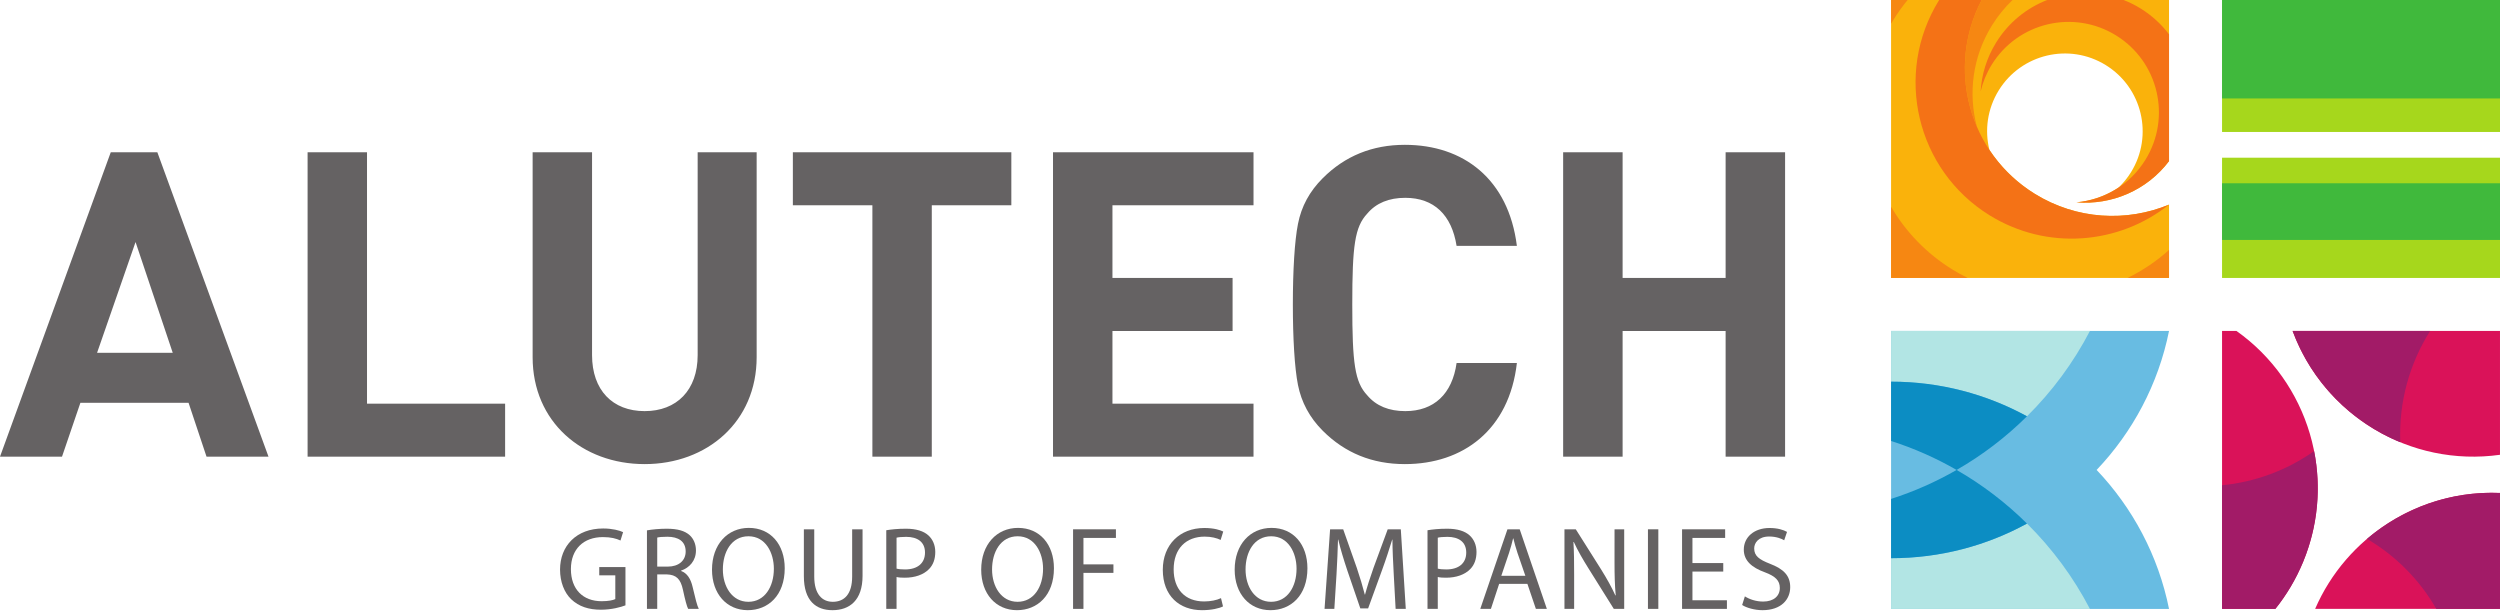 <?xml version="1.0" encoding="UTF-8"?> <svg xmlns="http://www.w3.org/2000/svg" width="372" height="91" viewBox="0 0 372 91" fill="none"> <path fill-rule="evenodd" clip-rule="evenodd" d="M256.772 22.657V41.361H241.444V22.657H232.596V67.951H241.444V49.248H256.772V67.951H265.621V22.657H256.772ZM209.106 29.436C213.369 29.436 216.015 31.978 216.74 36.589H225.712C224.465 26.638 217.761 21.55 209.042 21.55C204.207 21.55 200.136 23.203 196.827 26.512C194.854 28.483 193.648 30.712 193.139 33.316C192.631 35.863 192.377 40.344 192.377 45.304C192.377 50.267 192.631 54.745 193.139 57.29C193.648 59.836 194.854 62.125 196.827 64.096C200.136 67.408 204.207 69.059 209.042 69.059C217.698 69.059 224.569 63.973 225.712 54.019H216.74C216.093 58.625 213.369 61.175 209.106 61.175C206.691 61.175 204.78 60.411 203.443 58.819C201.597 56.848 201.219 54.085 201.219 45.304C201.219 36.526 201.597 33.763 203.443 31.79C204.78 30.198 206.691 29.436 209.106 29.436ZM156.687 67.951H186.523V60.065H165.533V49.25H183.408V41.361H165.533V30.546H186.523V22.657H156.687V67.951ZM117.978 30.546H129.811V67.951H138.65V30.546H150.487V22.657H117.978V30.546ZM103.812 52.839C103.812 58.054 100.696 61.175 95.922 61.175C91.149 61.175 88.097 58.054 88.097 52.839V22.657H79.255V53.156C79.255 62.761 86.635 69.059 95.922 69.059C105.212 69.059 112.59 62.761 112.59 53.156V22.657H103.812V52.839ZM54.612 22.657H45.77V67.951H75.161V60.065H54.612V22.657ZM14.445 52.493L20.17 36.015L25.702 52.493H14.445ZM16.481 22.657L0 67.951H9.227L11.963 59.935H28.057L30.731 67.951H39.953L23.413 22.657H16.481Z" fill="#656263"></path> <path fill-rule="evenodd" clip-rule="evenodd" d="M93.068 90.075C92.384 90.339 91.013 90.725 89.415 90.725C87.623 90.725 86.146 90.268 84.987 89.16C83.968 88.178 83.335 86.596 83.335 84.751C83.335 81.22 85.778 78.638 89.748 78.638C91.119 78.638 92.208 78.936 92.715 79.183L92.329 80.428C91.698 80.131 90.907 79.919 89.713 79.919C86.831 79.919 84.951 81.711 84.951 84.681C84.951 87.685 86.745 89.46 89.519 89.46C90.521 89.46 91.207 89.319 91.558 89.144V85.613H89.168V84.381H93.068V90.075Z" fill="#656263"></path> <path fill-rule="evenodd" clip-rule="evenodd" d="M97.796 84.312H99.359C100.992 84.312 102.028 83.415 102.028 82.064C102.028 80.536 100.922 79.868 99.306 79.868C98.567 79.868 98.058 79.919 97.796 79.99V84.312ZM96.266 78.918C97.04 78.777 98.164 78.673 99.2 78.673C100.835 78.673 101.905 78.99 102.626 79.639C103.206 80.166 103.558 80.975 103.558 81.905C103.558 83.451 102.573 84.488 101.345 84.909V84.961C102.24 85.278 102.784 86.122 103.065 87.352C103.452 89.003 103.732 90.145 103.979 90.601H102.398C102.205 90.251 101.94 89.25 101.625 87.773C101.274 86.139 100.624 85.525 99.235 85.472H97.796V90.601H96.266V78.918Z" fill="#656263"></path> <path fill-rule="evenodd" clip-rule="evenodd" d="M107.562 84.733C107.562 87.281 108.933 89.548 111.357 89.548C113.782 89.548 115.151 87.317 115.151 84.628C115.151 82.256 113.923 79.797 111.375 79.797C108.828 79.797 107.562 82.152 107.562 84.733ZM116.767 84.557C116.767 88.615 114.291 90.795 111.269 90.795C108.125 90.795 105.946 88.353 105.946 84.769C105.946 81.008 108.265 78.55 111.428 78.55C114.677 78.55 116.767 81.028 116.767 84.557Z" fill="#656263"></path> <path fill-rule="evenodd" clip-rule="evenodd" d="M121.16 78.76V85.787C121.16 88.423 122.339 89.548 123.92 89.548C125.657 89.548 126.801 88.388 126.801 85.787V78.76H128.348V85.683C128.348 89.319 126.431 90.795 123.867 90.795C121.442 90.795 119.615 89.424 119.615 85.736V78.76H121.16Z" fill="#656263"></path> <path fill-rule="evenodd" clip-rule="evenodd" d="M133.407 84.612C133.74 84.698 134.161 84.733 134.672 84.733C136.517 84.733 137.64 83.82 137.64 82.221C137.64 80.64 136.515 79.884 134.847 79.884C134.179 79.884 133.67 79.937 133.407 80.007V84.612ZM131.877 78.901C132.616 78.777 133.581 78.673 134.813 78.673C136.323 78.673 137.43 79.024 138.131 79.655C138.766 80.219 139.169 81.08 139.169 82.132C139.169 83.205 138.852 84.048 138.255 84.663C137.43 85.525 136.129 85.963 134.635 85.963C134.179 85.963 133.758 85.946 133.407 85.858V90.601H131.877V78.901Z" fill="#656263"></path> <path fill-rule="evenodd" clip-rule="evenodd" d="M147.619 84.733C147.619 87.281 148.99 89.548 151.414 89.548C153.838 89.548 155.208 87.317 155.208 84.628C155.208 82.256 153.979 79.797 151.432 79.797C148.884 79.797 147.619 82.152 147.619 84.733ZM156.826 84.557C156.826 88.615 154.348 90.795 151.326 90.795C148.181 90.795 146.003 88.353 146.003 84.769C146.003 81.008 148.322 78.55 151.485 78.55C154.734 78.55 156.826 81.028 156.826 84.557Z" fill="#656263"></path> <path fill-rule="evenodd" clip-rule="evenodd" d="M159.672 78.76H166.049V80.043H161.217V83.979H165.679V85.243H161.217V90.601H159.672V78.76Z" fill="#656263"></path> <path fill-rule="evenodd" clip-rule="evenodd" d="M181.984 90.233C181.44 90.513 180.296 90.795 178.855 90.795C175.519 90.795 173.024 88.686 173.024 84.786C173.024 81.061 175.535 78.566 179.207 78.566C180.665 78.566 181.614 78.883 182.018 79.094L181.632 80.342C181.068 80.062 180.243 79.849 179.262 79.849C176.485 79.849 174.64 81.625 174.64 84.733C174.64 87.65 176.308 89.495 179.172 89.495C180.12 89.495 181.068 89.303 181.685 89.003L181.984 90.233Z" fill="#656263"></path> <path fill-rule="evenodd" clip-rule="evenodd" d="M185.338 84.733C185.338 87.281 186.709 89.548 189.133 89.548C191.558 89.548 192.927 87.317 192.927 84.628C192.927 82.256 191.699 79.797 189.151 79.797C186.605 79.797 185.338 82.152 185.338 84.733ZM194.545 84.557C194.545 88.615 192.069 90.795 189.047 90.795C185.902 90.795 183.72 88.353 183.72 84.769C183.72 81.008 186.041 78.55 189.204 78.55C192.453 78.55 194.545 81.028 194.545 84.557Z" fill="#656263"></path> <path fill-rule="evenodd" clip-rule="evenodd" d="M207.386 85.401C207.3 83.75 207.194 81.746 207.194 80.289H207.159C206.736 81.66 206.263 83.153 205.666 84.786L203.576 90.532H202.416L200.483 84.892C199.921 83.205 199.463 81.695 199.132 80.289H199.095C199.06 81.764 198.97 83.732 198.869 85.525L198.55 90.601H197.093L197.918 78.76H199.867L201.888 84.488C202.38 85.946 202.767 87.246 203.083 88.476H203.118C203.435 87.281 203.858 85.981 204.382 84.488L206.492 78.76H208.441L209.18 90.601H207.669L207.386 85.401Z" fill="#656263"></path> <path fill-rule="evenodd" clip-rule="evenodd" d="M213.941 84.612C214.276 84.698 214.695 84.733 215.205 84.733C217.051 84.733 218.176 83.82 218.176 82.221C218.176 80.64 217.051 79.884 215.381 79.884C214.715 79.884 214.205 79.937 213.941 80.007V84.612ZM212.413 78.901C213.15 78.777 214.116 78.673 215.347 78.673C216.858 78.673 217.964 79.024 218.667 79.655C219.298 80.219 219.703 81.08 219.703 82.132C219.703 83.205 219.386 84.048 218.791 84.663C217.964 85.525 216.664 85.963 215.171 85.963C214.715 85.963 214.293 85.946 213.941 85.858V90.601H212.413V78.901Z" fill="#656263"></path> <path fill-rule="evenodd" clip-rule="evenodd" d="M226.974 85.683L225.8 82.275C225.538 81.501 225.36 80.798 225.185 80.115H225.15C224.974 80.798 224.798 81.537 224.551 82.256L223.393 85.683H226.974ZM223.074 86.876L221.848 90.601H220.265L224.308 78.76H226.132L230.172 90.601H228.539L227.275 86.876H223.074Z" fill="#656263"></path> <path fill-rule="evenodd" clip-rule="evenodd" d="M232.792 90.601V78.76H234.477L238.257 84.751C239.118 86.139 239.82 87.385 240.364 88.599L240.417 88.58C240.276 86.999 240.241 85.56 240.241 83.715L240.243 78.76H241.681V90.601H240.134L236.377 84.594C235.55 83.276 234.762 81.923 234.181 80.64L234.128 80.657C234.216 82.152 234.232 83.574 234.232 85.542V90.601H232.792Z" fill="#656263"></path> <path fill-rule="evenodd" clip-rule="evenodd" d="M246.759 78.76V90.601H245.214V78.76H246.759Z" fill="#656263"></path> <path fill-rule="evenodd" clip-rule="evenodd" d="M256.421 85.049H251.836V89.319H256.966V90.601H250.291V78.76H256.702V80.043H251.836V83.785H256.421V85.049Z" fill="#656263"></path> <path fill-rule="evenodd" clip-rule="evenodd" d="M259.637 88.739C260.321 89.179 261.304 89.512 262.36 89.512C263.921 89.512 264.837 88.686 264.837 87.491C264.837 86.402 264.205 85.754 262.605 85.155C260.673 84.453 259.477 83.433 259.477 81.782C259.477 79.937 261.008 78.566 263.308 78.566C264.503 78.566 265.4 78.848 265.909 79.147L265.486 80.393C265.118 80.166 264.328 79.833 263.255 79.833C261.639 79.833 261.024 80.798 261.024 81.607C261.024 82.712 261.743 83.257 263.378 83.891C265.38 84.663 266.383 85.63 266.383 87.368C266.383 89.197 265.047 90.795 262.254 90.795C261.114 90.795 259.863 90.443 259.232 90.022L259.637 88.739Z" fill="#656263"></path> <path fill-rule="evenodd" clip-rule="evenodd" d="M332.788 49.247H330.641V90.603H338.57C340.231 88.531 341.63 86.192 342.7 83.614C347.913 71.005 343.472 56.809 332.788 49.247ZM344.492 90.603H371.998V73.353C360.033 72.847 349.137 79.866 344.492 90.603ZM341.139 49.247C345.783 61.788 358.619 69.552 371.998 67.672V49.247H341.139Z" fill="#DA1259"></path> <path fill-rule="evenodd" clip-rule="evenodd" d="M352.212 80.185C356.411 82.658 360 86.202 362.52 90.603H371.998V73.353C364.58 73.039 357.577 75.618 352.212 80.185ZM330.641 72.206V90.603H338.57C340.231 88.531 341.63 86.192 342.7 83.614C344.942 78.194 345.395 72.477 344.338 67.123C340.186 70.051 335.456 71.737 330.641 72.206ZM361.604 49.247H341.139C343.986 56.939 349.918 62.836 357.168 65.81C356.917 59.897 358.517 54.123 361.604 49.247Z" fill="#A21B67"></path> <path fill-rule="evenodd" clip-rule="evenodd" d="M311.978 69.927C317.339 64.288 321.157 57.171 322.752 49.247H281.392V90.609H322.752C321.157 82.686 317.339 75.564 311.978 69.927Z" fill="#68BCE2"></path> <path fill-rule="evenodd" clip-rule="evenodd" d="M310.981 49.247H281.392V56.791C288.721 56.791 295.611 58.662 301.616 61.945C305.358 58.244 308.53 53.963 310.981 49.247ZM301.616 77.906C295.611 81.194 288.721 83.06 281.392 83.06V90.609H310.981C308.53 85.893 305.359 81.612 301.616 77.906Z" fill="#B2E5E4"></path> <path fill-rule="evenodd" clip-rule="evenodd" d="M281.392 56.791V65.616C284.817 66.716 288.082 68.165 291.146 69.927C294.978 67.727 298.497 65.036 301.616 61.945C295.611 58.662 288.721 56.791 281.392 56.791ZM281.392 74.239V83.06C288.721 83.06 295.611 81.194 301.616 77.906C298.497 74.818 294.978 72.131 291.146 69.927C288.082 71.691 284.817 73.14 281.392 74.239Z" fill="#0C8DC3"></path> <path fill-rule="evenodd" clip-rule="evenodd" d="M330.641 41.359H372V23.466H330.641V41.359ZM330.641 7.78511e-05V19.636H372V7.78511e-05H330.641Z" fill="#A6D71C"></path> <path fill-rule="evenodd" clip-rule="evenodd" d="M330.641 35.703H372V27.271H330.641V35.703ZM330.641 8.02976e-06V14.649H372V8.02976e-06H330.641Z" fill="#40B93C"></path> <path fill-rule="evenodd" clip-rule="evenodd" d="M302.79 28.85C299.994 27.123 297.723 24.87 296.022 22.3C295.303 19.39 295.71 16.204 297.408 13.451C300.766 8.014 307.901 6.328 313.336 9.686C318.774 13.044 320.46 20.174 317.102 25.612C316.571 26.472 315.947 27.236 315.249 27.902C313.37 29.151 311.21 29.905 308.985 30.104C314.193 30.541 319.449 28.342 322.752 23.977V7.78511e-05H281.392V41.359H322.752V30.443V30.447C316.451 33.057 309.033 32.706 302.79 28.85Z" fill="#FAB20B"></path> <path fill-rule="evenodd" clip-rule="evenodd" d="M294.157 18.848C292.858 13.919 293.497 8.485 296.389 3.805C297.272 2.378 298.309 1.107 299.466 7.78511e-05H294.868C291.709 6.027 291.623 12.948 294.157 18.848ZM316.581 41.359H322.752V37.187C320.88 38.879 318.796 40.275 316.581 41.359ZM283.849 7.78511e-05H281.392V3.53C281.505 3.342 281.617 3.152 281.73 2.966C282.382 1.914 283.092 0.927 283.849 7.78511e-05ZM281.392 30.761V41.359H292.798C292.025 40.978 291.259 40.559 290.51 40.097C286.618 37.69 283.55 34.455 281.392 30.761Z" fill="#F68712"></path> <path fill-rule="evenodd" clip-rule="evenodd" d="M302.79 28.85C292.92 22.756 289.567 10.115 294.868 7.18321e-05H288.548C288.53 0.022 288.516 0.045 288.505 0.067C281.762 10.985 285.146 25.299 296.061 32.042C304.632 37.335 315.301 36.385 322.752 30.447C316.451 33.057 309.033 32.706 302.79 28.85ZM318.514 1.256C317.697 0.751 316.855 0.338 315.995 7.18321e-05H304.614C301.57 1.188 298.871 3.339 297.02 6.337C295.614 8.613 294.863 11.108 294.717 13.605C295.041 12.239 295.58 10.9 296.359 9.641C300.26 3.323 308.548 1.365 314.866 5.268C321.184 9.17 323.142 17.457 319.24 23.773C316.924 27.525 313.064 29.739 308.985 30.104C314.193 30.541 319.449 28.342 322.752 23.976V5.107C321.623 3.615 320.204 2.3 318.514 1.256Z" fill="#F47216"></path> </svg> 